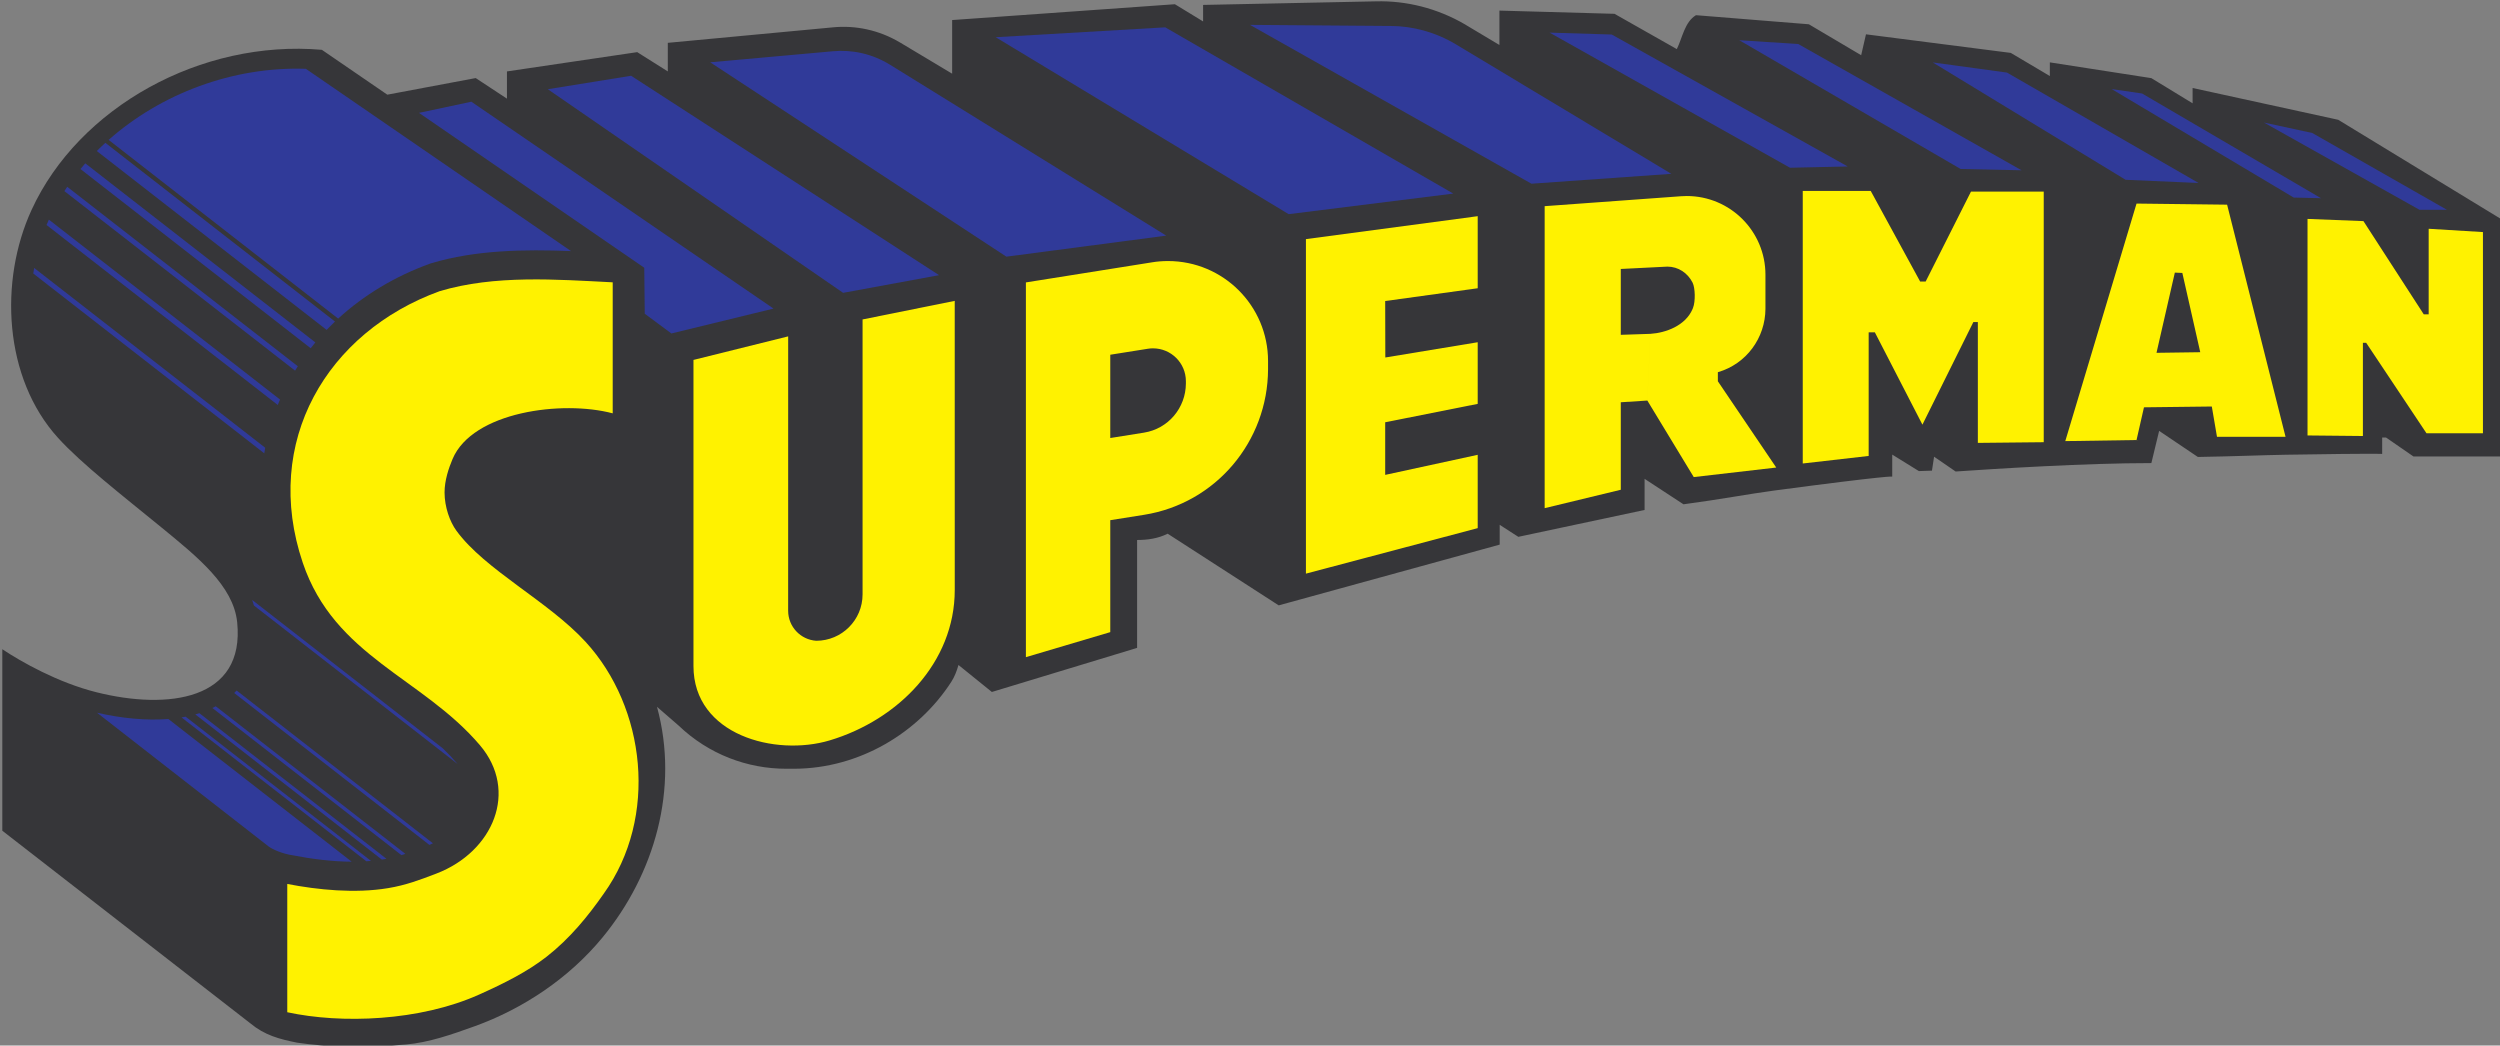 <?xml version="1.0" encoding="UTF-8" standalone="no"?>
<!-- Created with Inkscape (http://www.inkscape.org/) -->

<svg
   version="1.1"
   id="svg2"
   xml:space="preserve"
   width="234.333"
   height="98"
   viewBox="0 0 234.333 98"
   sodipodi:docname="Superman-w.svg"
   inkscape:version="1.1.2 (0a00cf5339, 2022-02-04)"
   xmlns:inkscape="http://www.inkscape.org/namespaces/inkscape"
   xmlns:sodipodi="http://sodipodi.sourceforge.net/DTD/sodipodi-0.dtd"
   xmlns="http://www.w3.org/2000/svg"
   xmlns:svg="http://www.w3.org/2000/svg"><rect x="0" y="0" width="234.333" height="98" fill="#808080" stroke="none"/><defs
     id="defs6" /><sodipodi:namedview
     id="namedview4"
     pagecolor="#ffffff"
     bordercolor="#666666"
     borderopacity="1.0"
     inkscape:pageshadow="2"
     inkscape:pageopacity="0.0"
     inkscape:pagecheckerboard="0"
     showgrid="false"
     inkscape:zoom="3.3715442"
     inkscape:cx="105.5896"
     inkscape:cy="53.388"
     inkscape:window-width="1920"
     inkscape:window-height="1011"
     inkscape:window-x="1920"
     inkscape:window-y="32"
     inkscape:window-maximized="1"
     inkscape:current-layer="g10" /><g
     id="g8"
     inkscape:groupmode="layer"
     inkscape:label="ink_ext_XXXXXX"
     transform="matrix(1.333,0,0,-1.333,0,257.333)"><g
       id="g10"
       transform="scale(0.1)"><path
         d="m 477.106,1420.348 -15.125,13.114 c 15.731,-57.629 -1.781,-117.77 -38.3,-162.168 -23.637,-28.754 -56.043,-50.219 -89.86,-62.43 -16.086,-5.793 -32.281,-11.465 -48.285,-12.844 -28.922,-2.48 -55.039,-1.925 -76.707,1.301 -12.394,2.481 -22.746,5.231 -32.637,13.453 L 1.623,1346.337 v 127.621 C 14.986,1465.059 40.708,1450.52 67.665,1443.747 c 50.324,-12.652 104.777,-5.758 99.109,49.219 -2.64,25.656 -27.945,45.937 -53.589,66.914 -27.321,22.359 -55.778,44.423 -72.391,62.713 -38.117,41.97 -41.605,110.31 -18.52,160.45 33.157,72.02 119.016,119.79 204.067,112.41 l 46.004,-31.54 62.16,11.68 21.969,-14.48 v 19.15 l 91.601,13.56 21.512,-13.56 v 20.1 l 116.086,10.89 c 15.703,1.54 32.285,-1.78 47.117,-10.6 l 0.266,-0.15 36.465,-21.83 v 37.71 l 156.632,11.13 19.828,-12.1 v 11.61 l 121.642,2.52 c 21.12,0.52 42.94,-4.74 62.76,-16.35 0.25,-0.18 0.53,-0.33 0.8,-0.5 l 23.16,-13.84 v 24.18 l 80.92,-2.26 43.82,-24.82 c 3.87,7.73 5.49,19.06 13.48,23.85 l 79.38,-6.39 36.78,-21.76 3.38,14.7 101.83,-13.07 27.46,-16.27 v 9.61 l 71.38,-11.09 29,-17.7 v 10.77 l 102.4,-22.36 114.93,-70.05 v -166.68 h -62.04 l -19.25,13.28 h -2.74 v -11.53 c 0,0 -0.64,0.54 -67.82,-0.55 -16.44,-0.27 -36.29,-1.15 -61.79,-1.56 l -27.22,18.34 -5.47,-22.65 c -45.84,0 -108.69,-3.91 -137.63,-5.92 l -15.16,10.41 -1.48,-9.8 -9.21,-0.31 -18.73,11.59 v -15.453 c 0,0 -1.18,1.051 -82.92,-9.808 -17.61,-2.34 -37.84,-6.231 -63.86,-9.684 l -27.36,17.91 v -21.89 l -88.79,-18.895 -13.1,8.449 v -13.926 l -155.387,-42.718 -78.079,50.398 c -6.765,-3.383 -14.062,-4.422 -21.496,-4.422 v -75.879 l -102.125,-30.988 -23.476,18.973 c -1.184,-4.176 -2.692,-8.188 -5.024,-11.813 -23.168,-35.863 -64.629,-60.969 -110.367,-61.148 h -0.492 -5.246 c -27.199,-0.02 -54.504,10.086 -75.735,30.429 v 0"
         style="fill:#363639;fill-opacity:1;fill-rule:evenodd;stroke:none"
         id="path14" /><path
         d="m 1622.593,1624.283 v 152.26 l 39.32,-1.54 42.4,-65.53 h 3.47 v 60.14 l 38.16,-2.32 v -141.48 h -39.7 l -42.41,63.62 h -2.3 v -65.54 l -38.94,0.39"
         style="fill:#fff200;fill-opacity:1;fill-rule:evenodd;stroke:none"
         id="path16" /><path
         d="m 1452.253,1620.303 50.1,167.03 63.69,-0.77 41.09,-163.22 h -48.21 l -3.63,21.29 -8.13,38.18 -12.6,55.74 -5.27,0.23 -12.9,-56.4 30.77,0.43 8.13,-38.18 -47.71,-0.57 -5.23,-23 -50.1,-0.76 v 0"
         style="fill:#fff200;fill-opacity:1;fill-rule:evenodd;stroke:none"
         id="path18" /><path
         d="m 1390.773,1704.013 v -84.96 l 46.33,0.48 v 176.2 h -51.17 l -31.87,-63.24 h -3.85 l -34.76,63.73 h -47.8 v -191.66 l 46.35,5.31 v 86.91 h 4.35 l 33.45,-64.91 35.82,72.15 h 3.15 v -0.01"
         style="fill:#fff200;fill-opacity:1;fill-rule:evenodd;stroke:none"
         id="path20" /><path
         d="m 1207.953,1668.763 v -6.38 l 41.05,-60.66 -58,-6.707 -32.64,53.807 2.13,46.91 c 10.87,0.69 24.67,5.74 29.66,17.42 0.11,0.27 0.22,0.53 0.32,0.81 1.82,4.57 1.53,14.11 -0.26,17.71 -3.4,6.8 -10.05,11.33 -17.74,11.33 l -32.78,-1.65 v -46.31 l 20.8,0.69 -2.13,-46.91 -18.67,-1.2 v -61.525 l -53.53,-12.941 v 212.356 l 95.89,6.98 c 1.21,0.1 2.6,0.15 4.02,0.15 30.57,0 55.34,-24.77 55.34,-55.34 v -24.03 c -0.12,-20.32 -13.29,-38.68 -33.46,-44.51 v 0"
         style="fill:#fff200;fill-opacity:1;fill-rule:evenodd;stroke:none"
         id="path22" /><path
         d="m 1039.083,1727.783 v 50.69 l -120.79,-16.14 v -235.219 l 120.79,31.996 v 51.563 l -65.05,-14.117 v 36.997 l 65.05,12.94 v 43.34 l -64.96,-10.73 -0.09,39.7 65.05,8.99 v -0.01"
         style="fill:#fff200;fill-opacity:1;fill-rule:evenodd;stroke:none"
         id="path24" /><path
         d="m 804.435,1568.473 v 57.79 c 17.136,2.74 29.371,17.5 29.449,34.51 v 1.65 c 0,12.77 -10.363,23.11 -23.125,23.11 -1.285,0 -2.547,-0.1 -3.645,-0.29 l -26.394,-4.2 v -58.56 l 23.715,3.78 v -57.79 l -23.715,-3.769 v -78.719 l -59.336,-17.597 v 263.505 l 88.879,14.16 c 3.32,0.56 7.152,0.87 11.062,0.87 38.84,0 70.336,-31.49 70.336,-70.33 v -5.9 c -0.223,-50.4 -36.445,-94.13 -87.226,-102.22 v 0"
         style="fill:#fff200;fill-opacity:1;fill-rule:evenodd;stroke:none"
         id="path26" /><path
         d="m 554.204,1501.114 0.02,192.839 -66.594,-16.56 v -215.248 c 0,-48.597 57.601,-63.754 95.828,-52.273 48.168,14.445 87.902,54.66 87.902,105.777 l -0.023,203.274 -64.801,-13.07 v -193.348 c 0,-18.008 -14.598,-32.602 -32.594,-32.602 -11.058,0.77 -19.738,9.926 -19.738,21.113 v 0.098 0"
         style="fill:#fff200;fill-opacity:1;fill-rule:evenodd;stroke:none"
         id="path28" /><path
         d="M 201.997,1308.907 V 1218.7 c 37.988,-8.223 93.078,-6.352 134.961,12.445 17.539,7.871 33.762,15.977 47.266,26.5 16.605,12.95 29.472,28.895 40.328,44.453 38.531,53.731 29.547,130.938 -12.797,177.067 -26.242,28.598 -70.688,50.535 -90.813,78.125 -4.691,6.43 -8.304,16.656 -8.339,26.832 -0.016,8.703 3,17.351 5.625,23.581 14.023,33.27 77.117,41.56 112.613,32.12 v 92.13 c -39.348,2 -82.988,5.38 -121.707,-6.23 -78.981,-28.67 -125.09,-105.72 -96.207,-191.046 22.312,-65.922 84.051,-80.684 124.484,-128.145 27.52,-32.301 9.399,-74.957 -30.437,-90.277 -11.664,-4.485 -21.633,-8.227 -34.012,-10.285 -23.32,-3.887 -49.469,-1.231 -70.965,2.937 v 0"
         style="fill:#fff200;fill-opacity:1;fill-rule:evenodd;stroke:none"
         id="path30" /><path
         d="m 68.216,1429.317 c 17.125,-3.937 34.519,-5.636 50.168,-4.422 l 128.91,-100.336 c -14.328,0.079 -28.746,2.032 -41.391,4.485 -7.277,1.07 -14.511,4.207 -17.281,6.426 l -120.406,93.847 v 0"
         style="fill:#303a99;fill-opacity:1;fill-rule:evenodd;stroke:none"
         id="path32" /><path
         d="m 127.665,1426.013 c 0.957,0.164 1.922,0.328 2.859,0.519 l 130.321,-101.426 c -1.067,-0.101 -2.153,-0.187 -3.227,-0.254 l -129.961,101.153 0.008,0.01"
         style="fill:#303a99;fill-opacity:1;fill-rule:evenodd;stroke:none"
         id="path34" /><path
         d="m 268.524,1326.036 c 0.356,0.055 0.707,0.113 1.059,0.172 0.723,0.121 1.438,0.246 2.145,0.379 l -131.547,102.398 c -0.942,-0.308 -1.887,-0.582 -2.848,-0.855 l 131.191,-102.11 v 0.016"
         style="fill:#303a99;fill-opacity:1;fill-rule:evenodd;stroke:none"
         id="path36" /><path
         d="m 282.239,1329.181 2.793,0.886 -133.308,103.762 c -0.786,-0.418 -1.567,-0.816 -2.375,-1.195 l 132.89,-103.438 v -0.015"
         style="fill:#303a99;fill-opacity:1;fill-rule:evenodd;stroke:none"
         id="path38" /><path
         d="m 301.95,1336.356 2.461,1.137 -138.031,107.434 c -0.555,-0.59 -1.117,-1.168 -1.707,-1.735 l 137.277,-106.836 v 0"
         style="fill:#303a99;fill-opacity:1;fill-rule:evenodd;stroke:none"
         id="path40" /><path
         d="m 321.786,1393.235 c -3.308,3.883 -6.773,7.531 -10.367,10.985 l -134.117,104.398 c 0.469,-1.297 0.894,-2.605 1.273,-3.922 l 143.227,-111.465 h -0.016"
         style="fill:#303a99;fill-opacity:1;fill-rule:evenodd;stroke:none"
         id="path42" /><path
         d="m 24.028,1742.063 162.465,-126.44 c -0.246,-1.3 -0.472,-2.59 -0.68,-3.9 l -162.421,126.43 c 0.195,1.31 0.418,2.61 0.636,3.91 v 0"
         style="fill:#303a99;fill-opacity:1;fill-rule:evenodd;stroke:none"
         id="path44" /><path
         d="m 195.321,1645.733 c 0.508,1.27 1.039,2.53 1.586,3.8 l -162.543,126.51 c -0.566,-1.25 -1.105,-2.5 -1.633,-3.77 l 162.571,-126.54 h 0.019"
         style="fill:#303a99;fill-opacity:1;fill-rule:evenodd;stroke:none"
         id="path46" /><path
         d="m 47.263,1799.133 162.152,-126.2 c -0.652,-1.03 -1.301,-2.05 -1.937,-3.08 l -162.215,126.25 c 0.656,1.03 1.324,2.03 2,3.03 v 0"
         style="fill:#303a99;fill-opacity:1;fill-rule:evenodd;stroke:none"
         id="path48" /><path
         d="m 56.575,1811.623 c 1.102,1.35 2.231,2.68 3.395,4 l 161.781,-125.93 c -1.125,-1.34 -2.223,-2.7 -3.297,-4.07 l -161.887,126 h 0.008"
         style="fill:#303a99;fill-opacity:1;fill-rule:evenodd;stroke:none"
         id="path50" /><path
         d="m 235.548,1704.373 c -2.008,-1.92 -3.981,-3.86 -5.891,-5.86 l -161.594,125.77 c 1.958,1.96 3.961,3.89 6.028,5.76 l 161.469,-125.67 h -0.012"
         style="fill:#303a99;fill-opacity:1;fill-rule:evenodd;stroke:none"
         id="path52" /><path
         d="m 401.505,1753.933 c -32.918,1.27 -67.082,0.79 -98.258,-8.55 l -1.113,-0.37 c -24.656,-8.95 -46.418,-22.14 -64.336,-38.56 l -161.422,125.66 c 36.668,32.44 87.312,51.73 138.707,49.98 l 186.422,-128.16 v 0"
         style="fill:#303a99;fill-opacity:1;fill-rule:evenodd;stroke:none"
         id="path54" /><path
         d="m 294.618,1851.113 158.41,-108.91 0.344,-32.33 18.715,-13.88 71.836,17.5 -212.485,145.47 -36.82,-7.85"
         style="fill:#303a99;fill-opacity:1;fill-rule:evenodd;stroke:none"
         id="path56" /><path
         d="m 592.868,1724.563 -207.664,143.18 58.57,9.46 216.551,-140.21 -67.457,-12.43"
         style="fill:#303a99;fill-opacity:1;fill-rule:evenodd;stroke:none"
         id="path58" /><path
         d="m 585.673,1894.443 -86.285,-7.77 208.269,-136.67 112.41,14.79 -194.152,120.13 c -12.586,7.78 -26.777,10.79 -40.25,9.52 h 0.008"
         style="fill:#303a99;fill-opacity:1;fill-rule:evenodd;stroke:none"
         id="path60" /><path
         d="m 906.153,1779.893 -206.023,124.42 119.223,6.95 202.53,-116.9 -115.73,-14.47"
         style="fill:#303a99;fill-opacity:1;fill-rule:evenodd;stroke:none"
         id="path62" /><path
         d="m 1023.913,1899.203 151.33,-90.95 -98.37,-6.95 -197.915,111.69 98.705,-0.77 c 15.47,-0.01 31.61,-4.21 46.25,-13.02 v 0"
         style="fill:#303a99;fill-opacity:1;fill-rule:evenodd;stroke:none"
         id="path64" /><path
         d="m 1089.623,1907.543 169.06,-95.01 40.59,0.89 -165.94,92.78 -43.71,1.34"
         style="fill:#303a99;fill-opacity:1;fill-rule:evenodd;stroke:none"
         id="path66" /><path
         d="m 1421.513,1810.743 -157.03,88.78 -41.48,2.67 155.68,-90.55 42.83,-0.9"
         style="fill:#303a99;fill-opacity:1;fill-rule:evenodd;stroke:none"
         id="path68" /><path
         d="m 1494.663,1804.053 51.31,-2.23 -134.73,77.62 -52.19,7.14 135.61,-82.53"
         style="fill:#303a99;fill-opacity:1;fill-rule:evenodd;stroke:none"
         id="path70" /><path
         d="m 1612.883,1791.563 19.19,-0.46 -125.8,73.62 -21.41,3.13 128.02,-76.29"
         style="fill:#303a99;fill-opacity:1;fill-rule:evenodd;stroke:none"
         id="path72" /><path
         d="m 1591.943,1844.313 109.38,-61.35 h 19.28 l -94.66,53.99 -34,7.36"
         style="fill:#303a99;fill-opacity:1;fill-rule:evenodd;stroke:none"
         id="path74" /></g></g></svg>
